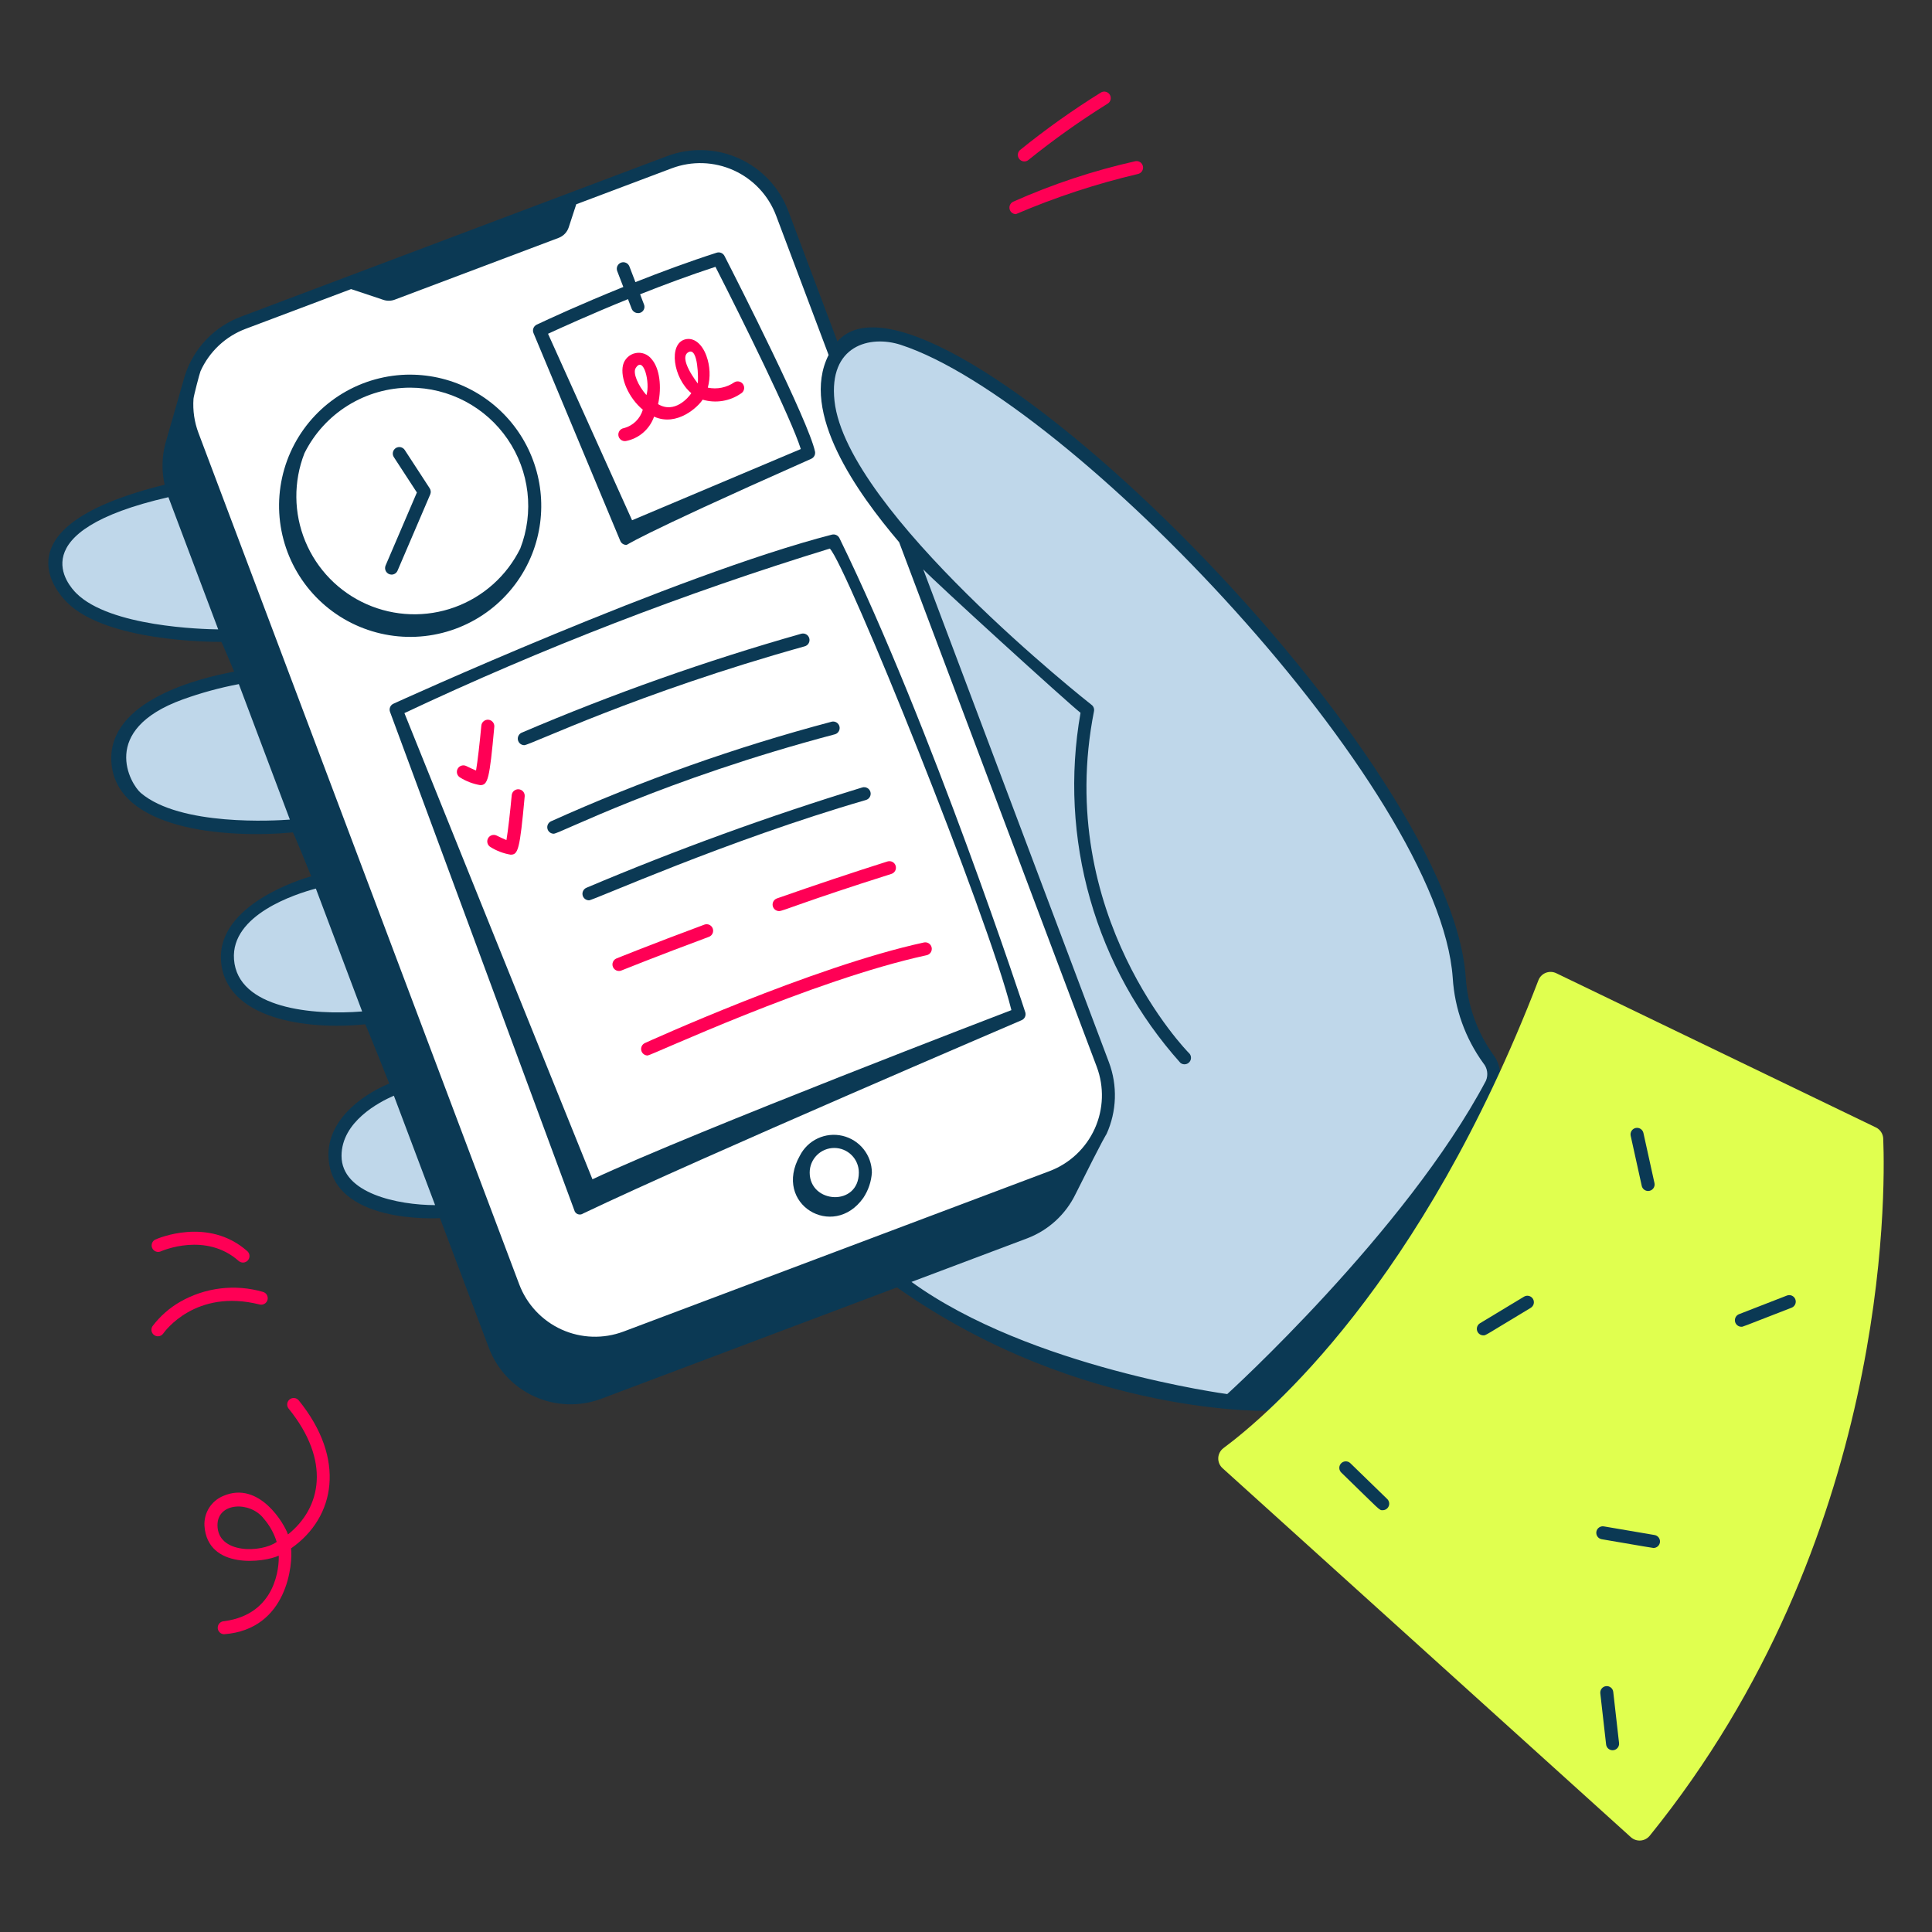 <?xml version="1.0" encoding="UTF-8"?> <svg xmlns="http://www.w3.org/2000/svg" fill="none" viewBox="0 0 200 200" id="To-Do-Notes--Streamline-Manchester"><rect x="0" y="0" width="200" height="200" fill="#333333" stroke="none"/><desc> To Do Notes Streamline Illustration: https://streamlinehq.com </desc><g id="to-do-notes--communication-to-do-notes"><g id="elements"><path id="vector" fill="#ff0055" d="M16.35 138.333c-0.123 0 -0.243 -0.034 -0.348 -0.098 -0.105 -0.063 -0.191 -0.154 -0.248 -0.262 -0.057 -0.109 -0.084 -0.231 -0.077 -0.353 0.007 -0.122 0.047 -0.241 0.116 -0.342 0.774 -1.023 1.747 -1.88 2.86 -2.518 1.284 -0.735 2.703 -1.205 4.173 -1.381 1.469 -0.177 2.959 -0.057 4.381 0.353 0.086 0.022 0.167 0.06 0.238 0.113 0.071 0.053 0.131 0.119 0.176 0.195 0.045 0.076 0.075 0.161 0.088 0.248 0.013 0.088 0.008 0.177 -0.013 0.263 -0.022 0.086 -0.06 0.167 -0.113 0.238 -0.053 0.071 -0.119 0.131 -0.195 0.176 -0.076 0.046 -0.16 0.076 -0.248 0.088 -0.088 0.013 -0.177 0.009 -0.263 -0.013 -6.634 -1.675 -9.839 2.811 -9.973 3 -0.062 0.09 -0.145 0.164 -0.241 0.215 -0.097 0.051 -0.204 0.078 -0.314 0.078Z" stroke-width="1"></path><path id="vector_2" fill="#ff0055" d="M25.152 130.7c-0.165 0 -0.324 -0.06 -0.447 -0.169 -3.4 -3.009 -7.89 -1.065 -8.079 -0.981 -0.162 0.066 -0.343 0.066 -0.505 0.001 -0.162 -0.065 -0.293 -0.191 -0.364 -0.35 -0.071 -0.16 -0.078 -0.341 -0.019 -0.505 0.059 -0.165 0.18 -0.3 0.337 -0.377 0.221 -0.1 5.463 -2.392 9.525 1.2 0.103 0.091 0.175 0.211 0.208 0.344 0.033 0.133 0.025 0.273 -0.024 0.401 -0.049 0.128 -0.135 0.239 -0.248 0.316 -0.113 0.078 -0.247 0.12 -0.384 0.12Z" stroke-width="1"></path><path id="vector_3" fill="#ff0055" d="M23.188 169.176c-0.174 -0.007 -0.339 -0.081 -0.46 -0.206 -0.121 -0.126 -0.189 -0.294 -0.189 -0.469 0 -0.174 0.068 -0.342 0.189 -0.468 0.121 -0.125 0.286 -0.199 0.46 -0.206 5.455 -0.708 5.714 -5.735 5.666 -6.787 -1.458 0.7 -7.375 1.5 -7.688 -3.085 -0.037 -0.651 0.128 -1.298 0.474 -1.852 0.346 -0.553 0.854 -0.986 1.456 -1.238 3.765 -1.639 6.386 2.965 6.714 3.982 3.449 -2.75 4.465 -7.62 0.056 -13.044 -0.106 -0.14 -0.153 -0.315 -0.132 -0.488 0.021 -0.174 0.108 -0.333 0.244 -0.444 0.136 -0.11 0.309 -0.163 0.484 -0.148 0.174 0.015 0.336 0.097 0.451 0.229 4.923 6.058 3.829 12.123 -0.783 15.338 0.187 1.451 -0.286 8.393 -6.942 8.886Zm-0.675 -11.3c0 3.02 4.567 2.874 6.13 1.744 -0.275 -0.891 -0.732 -1.715 -1.343 -2.42 -1.421 -1.828 -4.787 -1.683 -4.787 0.68v-0.004Z" stroke-width="1"></path><path id="vector_4" fill="#ff0055" d="M106.04 16.711c-0.139 -0 -0.275 -0.044 -0.389 -0.124 -0.114 -0.081 -0.2 -0.195 -0.246 -0.326 -0.047 -0.132 -0.051 -0.274 -0.013 -0.408 0.038 -0.134 0.117 -0.253 0.225 -0.341 2.668 -2.158 5.467 -4.147 8.383 -5.955 0.156 -0.081 0.337 -0.097 0.504 -0.047 0.168 0.05 0.31 0.164 0.396 0.317 0.085 0.153 0.108 0.333 0.063 0.503 -0.046 0.169 -0.155 0.315 -0.305 0.405 -2.849 1.774 -5.588 3.721 -8.2 5.829 -0.119 0.095 -0.266 0.147 -0.418 0.148Z" stroke-width="1"></path><path id="vector_5" fill="#ff0055" d="M105.167 22.167c-0.153 -0.001 -0.301 -0.053 -0.42 -0.149 -0.12 -0.096 -0.203 -0.23 -0.236 -0.379 -0.033 -0.149 -0.015 -0.306 0.053 -0.443 0.067 -0.137 0.179 -0.248 0.317 -0.314 4.069 -1.815 8.308 -3.22 12.655 -4.195 0.172 -0.031 0.35 0.006 0.495 0.103 0.146 0.097 0.248 0.247 0.285 0.419 0.036 0.171 0.005 0.35 -0.087 0.499 -0.093 0.149 -0.239 0.256 -0.409 0.298 -4.331 1.017 -8.564 2.409 -12.653 4.161Z" stroke-width="1"></path></g><g id="mobile"><path id="vector_6" fill="#ffffff" d="M20.715 47.825c-0.683 -2.32 -3.5 -10.747 4.364 -14.4 7.864 -3.653 41.608 -15.836 44.008 -16.539 2.4 -0.703 9.313 -2.086 12.803 7.589s31.1 82.324 31.733 84.215c0.633 1.891 3.377 10.055 -5.223 13.387 -8.6 3.332 -41.75 16.023 -44.914 17.11 -3.164 1.087 -8.238 -0.273 -10.365 -5.674 -2.127 -5.401 -31.61 -82.981 -32.406 -85.688Z" stroke-width="1"></path><path id="vector_7" fill="#bfd7ea" d="M153.958 108.864c-0.958 -1.256 -1.742 -2.635 -2.332 -4.1 -0.539 -1.615 0.082 -10.157 -8.271 -23.105 -8.874 -13.759 -43.426 -52.074 -54.992 -46.573 -8.932 4.248 5.811 21.94 5.811 21.94s18.739 49.7 19.449 51.664c0.71 1.964 4.146 9.875 -7.065 14.192 -9.579 3.69 -17.213 6.158 -17.213 6.158s12.9 15.439 42.417 16.257c0 0 17.325 -21.16 22.517 -32.079 0.327 -0.692 0.469 -1.456 0.412 -2.219 -0.056 -0.763 -0.309 -1.499 -0.733 -2.135Z" stroke-width="1"></path><path id="vector_8" fill="#bfd7ea" d="m41.282 112.346 4.474 12.82s-9 1.378 -10.911 -3.785c-1.911 -5.163 6.437 -9.035 6.437 -9.035Z" stroke-width="1"></path><path id="vector_9" fill="#bfd7ea" d="m33.208 91.069 5.128 13.966s-12.169 2.5 -14.566 -4.5c-2.234 -6.52 9.438 -9.466 9.438 -9.466Z" stroke-width="1"></path><path id="vector_10" fill="#bfd7ea" d="m25.025 69.9 5.826 15.5s-15.8 2.16 -18.1 -5.183C10.186 72.029 25.025 69.9 25.025 69.9Z" stroke-width="1"></path><path id="vector_11" fill="#bfd7ea" d="m17.932 50.534 5.292 15.046s-15 1.375 -17.348 -6.1c-1.949 -6.204 12.056 -8.946 12.056 -8.946Z" stroke-width="1"></path><path id="vector_12" fill="#ff0055" d="M64.584 44.321c0.463 -0.122 0.887 -0.362 1.231 -0.696 0.343 -0.334 0.595 -0.752 0.729 -1.212 -1.452 -1.2 -2.37 -3.272 -2.049 -4.624 0.077 -0.306 0.239 -0.585 0.467 -0.803 0.228 -0.218 0.513 -0.368 0.823 -0.432 0.309 -0.064 0.631 -0.039 0.927 0.072 0.296 0.111 0.554 0.303 0.746 0.554 0.821 0.936 1.069 2.852 0.666 4.655 1.7 1.025 3.147 -0.676 3.442 -1.132 -1.886 -1.58 -2.379 -5.087 -0.66 -5.566 0.882 -0.247 1.755 0.42 2.222 1.7 0.383 1.057 0.433 2.205 0.145 3.291 0.472 0.099 0.96 0.101 1.433 0.004 0.473 -0.096 0.921 -0.287 1.318 -0.562 0.077 -0.044 0.161 -0.073 0.249 -0.085 0.088 -0.011 0.177 -0.006 0.263 0.017 0.086 0.023 0.166 0.062 0.236 0.116 0.07 0.054 0.129 0.121 0.173 0.198 0.044 0.077 0.073 0.161 0.085 0.249 0.011 0.088 0.006 0.177 -0.017 0.263 -0.023 0.086 -0.062 0.166 -0.116 0.236 -0.054 0.07 -0.121 0.129 -0.198 0.173 -0.571 0.395 -1.224 0.657 -1.909 0.767 -0.686 0.11 -1.387 0.065 -2.054 -0.131 -0.432 0.7 -2.629 2.835 -5.027 1.757 -0.224 0.64 -0.612 1.211 -1.125 1.654 -0.513 0.444 -1.134 0.745 -1.8 0.873 -0.177 0.026 -0.358 -0.019 -0.502 -0.125 -0.144 -0.107 -0.24 -0.266 -0.266 -0.444 -0.026 -0.177 0.019 -0.358 0.125 -0.502 0.107 -0.144 0.266 -0.24 0.444 -0.266Zm1.216 -6.207c-0.306 0.5 0.252 1.808 1.118 2.786 0.405 -1.24 -0.286 -4.15 -1.118 -2.786Zm5.495 -1.673c-1.167 0.582 0.919 3.227 0.942 3.255 0.057 -0.448 0.05 -3.75 -0.946 -3.255h0.004Z" stroke-width="1"></path><path id="vector_13" fill="#0b3954" d="M40.536 59.483c-0.112 -0 -0.221 -0.028 -0.319 -0.081 -0.098 -0.053 -0.181 -0.13 -0.243 -0.223 -0.061 -0.093 -0.099 -0.2 -0.109 -0.311 -0.01 -0.111 0.008 -0.223 0.051 -0.325l3.24 -7.561 -2.385 -3.662c-0.098 -0.15 -0.132 -0.332 -0.095 -0.507 0.037 -0.175 0.142 -0.328 0.292 -0.426 0.15 -0.098 0.332 -0.132 0.507 -0.095 0.175 0.037 0.328 0.142 0.426 0.292l2.582 3.964c0.061 0.093 0.097 0.2 0.107 0.31 0.01 0.111 -0.008 0.222 -0.052 0.324l-3.383 7.892c-0.052 0.121 -0.138 0.225 -0.248 0.298 -0.11 0.073 -0.239 0.111 -0.371 0.111Z" stroke-width="1"></path><path id="vector_14" fill="#0b3954" d="M54.271 77.141c-0.154 -0.002 -0.303 -0.056 -0.422 -0.153 -0.119 -0.098 -0.201 -0.233 -0.233 -0.384 -0.032 -0.151 -0.011 -0.308 0.059 -0.445 0.07 -0.137 0.184 -0.247 0.324 -0.31 9.422 -4.024 19.089 -7.446 28.945 -10.244 0.085 -0.024 0.175 -0.03 0.263 -0.02 0.088 0.011 0.173 0.039 0.25 0.082 0.077 0.043 0.145 0.102 0.2 0.172 0.055 0.07 0.095 0.15 0.119 0.235 0.024 0.085 0.03 0.175 0.02 0.263 -0.011 0.088 -0.039 0.173 -0.082 0.25 -0.043 0.077 -0.102 0.145 -0.172 0.2 -0.07 0.055 -0.15 0.095 -0.235 0.119C65.9 71.761 54.88 77.141 54.271 77.141Z" stroke-width="1"></path><path id="vector_15" fill="#0b3954" d="M57.326 86.307c-0.153 -0 -0.301 -0.052 -0.421 -0.148 -0.119 -0.096 -0.203 -0.229 -0.236 -0.378 -0.034 -0.149 -0.016 -0.305 0.051 -0.443 0.067 -0.138 0.178 -0.248 0.316 -0.315 9.395 -4.23 19.122 -7.681 29.082 -10.318 0.168 -0.033 0.342 -0.001 0.487 0.09 0.145 0.091 0.25 0.233 0.294 0.398 0.044 0.165 0.023 0.341 -0.058 0.492 -0.081 0.151 -0.216 0.265 -0.378 0.32 -17.915 4.739 -28.53 10.302 -29.137 10.302Z" stroke-width="1"></path><path id="vector_16" fill="#0b3954" d="M60.977 93.2c-0.157 0.001 -0.309 -0.052 -0.431 -0.15 -0.122 -0.099 -0.206 -0.236 -0.237 -0.39 -0.032 -0.154 -0.009 -0.313 0.065 -0.452 0.073 -0.139 0.193 -0.247 0.337 -0.308 9.334 -3.949 18.865 -7.415 28.555 -10.385 0.085 -0.025 0.175 -0.033 0.263 -0.023 0.088 0.01 0.174 0.037 0.252 0.08 0.078 0.043 0.147 0.101 0.202 0.17 0.056 0.069 0.097 0.149 0.122 0.234 0.025 0.085 0.033 0.175 0.023 0.263 -0.01 0.088 -0.037 0.174 -0.08 0.252 -0.043 0.078 -0.101 0.146 -0.17 0.202 -0.069 0.056 -0.149 0.097 -0.234 0.122C75.115 87.034 61.447 93.2 60.977 93.2Z" stroke-width="1"></path><path id="vector_17" fill="#ff0055" d="M80.65 94.316c-0.159 -0.001 -0.312 -0.058 -0.433 -0.16 -0.121 -0.103 -0.202 -0.245 -0.229 -0.402 -0.027 -0.157 0.003 -0.318 0.083 -0.455 0.08 -0.137 0.206 -0.241 0.356 -0.294 3.926 -1.378 7.776 -2.665 11.442 -3.826 0.085 -0.027 0.173 -0.037 0.262 -0.029 0.088 0.008 0.174 0.033 0.253 0.073 0.079 0.041 0.149 0.097 0.206 0.165 0.057 0.068 0.1 0.146 0.127 0.231 0.027 0.085 0.037 0.173 0.029 0.262 -0.008 0.088 -0.033 0.174 -0.073 0.253 -0.041 0.079 -0.097 0.149 -0.165 0.206 -0.068 0.057 -0.146 0.1 -0.231 0.127 -9.144 2.894 -11.213 3.85 -11.627 3.85Z" stroke-width="1"></path><path id="vector_18" fill="#ff0055" d="M63.778 99.236c0.035 -0.015 3.623 -1.472 9.137 -3.518 0.083 -0.031 0.171 -0.045 0.26 -0.042 0.088 0.003 0.175 0.024 0.256 0.061 0.08 0.037 0.153 0.089 0.213 0.154 0.06 0.065 0.107 0.141 0.138 0.224 0.031 0.083 0.045 0.171 0.042 0.26 -0.003 0.088 -0.024 0.175 -0.061 0.256 -0.037 0.08 -0.089 0.153 -0.154 0.213 -0.065 0.06 -0.141 0.107 -0.224 0.138 -5.494 2.04 -9.063 3.489 -9.1 3.5 -0.162 0.053 -0.339 0.043 -0.494 -0.029 -0.155 -0.072 -0.277 -0.2 -0.341 -0.358 -0.064 -0.158 -0.066 -0.335 -0.005 -0.494 0.061 -0.16 0.18 -0.29 0.334 -0.365Z" stroke-width="1"></path><path id="vector_19" fill="#ff0055" d="M67.04 109.264c-0.154 0 -0.303 -0.053 -0.422 -0.15 -0.12 -0.096 -0.203 -0.231 -0.235 -0.381 -0.033 -0.15 -0.013 -0.307 0.055 -0.445 0.069 -0.138 0.182 -0.248 0.322 -0.312 0.173 -0.078 17.377 -7.915 28.881 -10.411 0.175 -0.038 0.357 -0.005 0.508 0.092 0.15 0.097 0.256 0.249 0.294 0.424 0.038 0.175 0.005 0.357 -0.092 0.508 -0.097 0.15 -0.249 0.256 -0.424 0.294 -11.877 2.577 -28.498 10.381 -28.886 10.381Z" stroke-width="1"></path><path id="vector_20" fill="#ff0055" d="M49.709 81.276c-0.736 -0.124 -1.44 -0.391 -2.073 -0.785 -0.15 -0.085 -0.262 -0.225 -0.312 -0.39 -0.05 -0.165 -0.036 -0.343 0.041 -0.497 0.077 -0.154 0.21 -0.274 0.372 -0.333 0.162 -0.059 0.341 -0.055 0.499 0.013 0.361 0.181 0.747 0.357 1.044 0.479 0.162 -0.937 0.389 -2.92 0.547 -4.645 0.016 -0.178 0.102 -0.343 0.24 -0.457 0.137 -0.115 0.315 -0.17 0.493 -0.153 0.178 0.016 0.343 0.102 0.457 0.24 0.114 0.137 0.17 0.315 0.153 0.493 -0.496 5.455 -0.664 6.036 -1.461 6.036Z" stroke-width="1"></path><path id="vector_21" fill="#ff0055" d="M52.856 88.475c-0.736 -0.123 -1.441 -0.39 -2.074 -0.785 -0.15 -0.085 -0.262 -0.225 -0.312 -0.39 -0.05 -0.165 -0.036 -0.343 0.041 -0.497 0.077 -0.154 0.21 -0.274 0.372 -0.333 0.162 -0.059 0.341 -0.055 0.499 0.013 0.361 0.181 0.747 0.357 1.044 0.48 0.162 -0.937 0.389 -2.921 0.547 -4.646 0.016 -0.178 0.103 -0.342 0.24 -0.457 0.137 -0.114 0.315 -0.17 0.493 -0.153 0.178 0.016 0.342 0.103 0.457 0.24 0.114 0.138 0.17 0.315 0.153 0.493 -0.508 5.586 -0.688 6.035 -1.46 6.035Z" stroke-width="1"></path><path id="vector_22" fill="#0b3954" d="M154.64 109.266c-1.719 -2.376 -2.728 -5.19 -2.91 -8.117 -1.647 -23.688 -55.53 -76.707 -65.041 -65.799L81.6 21.833c-0.912 -2.413 -2.745 -4.366 -5.095 -5.429 -2.35 -1.063 -5.027 -1.151 -7.442 -0.244l-44.1 16.614c-1.373 0.512 -2.611 1.33 -3.621 2.391 -1.01 1.061 -1.766 2.338 -2.209 3.735l-2.018 7.027c-0.364 1.391 -0.388 2.849 -0.072 4.251C-0.344 54.462 5.89 61.318 6.959 62.379c4.041 4.006 14.712 4.072 15.952 4.072 0.05 0 1.328 3.08 1.328 3.08 -3.462 0.627 -13.129 2.956 -12.708 9.362 0.462 7.013 11.788 7.928 18.786 7.279 0.062 -0.006 1.9 4.542 1.9 4.542 -0.962 0.259 -9.7 2.919 -9.34 8.7 0.382 6.067 8.858 7.255 14.927 6.62 0.059 -0.006 2.492 6.13 2.492 6.13 -3.217 1.358 -6.381 4 -6.291 7.5 0.183 7.147 11.385 6.441 11.539 6.435l5.056 13.413c0.419 1.113 1.052 2.132 1.865 3 0.813 0.867 1.788 1.566 2.871 2.057 1.083 0.49 2.252 0.763 3.44 0.801 1.188 0.039 2.372 -0.157 3.485 -0.576l30.589 -11.523c19.225 13.554 39.034 12.8 39.076 12.78 8.045 -3.918 21.431 -28.83 23.166 -33.721 0.18 -0.509 0.234 -1.054 0.155 -1.588 -0.079 -0.534 -0.287 -1.041 -0.607 -1.476ZM7.909 61.422c-0.817 -0.811 -5.907 -6.414 9.525 -9.954l5.156 13.686c-1.662 -0.02 -11.199 -0.276 -14.681 -3.732Zm6.663 20.66c-1.055 -0.9 -4.386 -6.507 4.338 -9.673 1.893 -0.683 3.837 -1.215 5.814 -1.59l5.283 14.025c-1.468 0.112 -11.351 0.72 -15.435 -2.762Zm9.652 17.23c-0.34 -4.629 6.408 -6.78 8.473 -7.328l4.792 12.721c-5.083 0.419 -12.889 -0.287 -13.265 -5.393Zm11.131 20.345c0 -3.56 3.933 -5.591 5.419 -6.231l4.268 11.328c-3.842 -0.01 -9.69 -1.208 -9.687 -5.097Zm29.187 18.186c-2.079 0.781 -4.384 0.705 -6.407 -0.211 -2.023 -0.917 -3.6 -2.599 -4.385 -4.677l-33.2 -88.124c-0.428 -1.131 -0.605 -2.341 -0.52 -3.547 0.021 -0.291 0.635 -2.656 0.728 -2.862 0.452 -1.004 1.098 -1.908 1.901 -2.661 0.803 -0.753 1.748 -1.339 2.779 -1.725l10.907 -4.109 3.345 1.115c0.384 0.128 0.8 0.12 1.178 -0.023l16.955 -6.392c0.247 -0.093 0.469 -0.24 0.652 -0.43 0.182 -0.19 0.319 -0.419 0.401 -0.67l0.778 -2.381 9.885 -3.724c2.08 -0.782 4.386 -0.706 6.411 0.21s3.603 2.599 4.389 4.678l5.438 14.437c-3.011 5.945 2.985 14.3 7.3 19.379l20.458 54.308c0.781 2.081 0.706 4.386 -0.211 6.411 -0.916 2.024 -2.598 3.603 -4.677 4.389l-44.105 16.609Zm89.281 -25.963c-8.285 15.632 -26.78 32.435 -26.78 32.435s-20.422 -2.728 -32.685 -11.612l12.009 -4.523c2.171 -0.833 3.945 -2.459 4.964 -4.549 3.129 -6.266 3.164 -6.133 3.216 -6.235 0.528 -1.163 0.821 -2.418 0.863 -3.694 0.042 -1.276 -0.167 -2.548 -0.617 -3.743l-19.219 -51.02c1.149 1.241 14.909 13.779 16.282 14.85 -1.135 6.43 -0.793 13.034 0.999 19.313 1.792 6.279 4.987 12.068 9.345 16.93 0.139 0.11 0.316 0.161 0.492 0.141 0.176 -0.019 0.338 -0.107 0.45 -0.245 0.112 -0.137 0.165 -0.313 0.148 -0.49 -0.017 -0.176 -0.102 -0.339 -0.238 -0.453 -0.034 -0.027 -13.982 -14.224 -9.8 -35.369 0.022 -0.121 0.01 -0.246 -0.034 -0.361 -0.045 -0.115 -0.121 -0.215 -0.219 -0.289 -0.165 -0.127 -25.361 -19.977 -26.611 -31.455 -0.627 -5.761 3.669 -6.852 6.865 -5.811 17.564 5.724 55.77 45.945 57.135 65.543 0.199 3.181 1.297 6.24 3.167 8.821 0.208 0.249 0.343 0.55 0.39 0.87 0.047 0.321 0.005 0.648 -0.122 0.946Z" stroke-width="1"></path><path id="vector_23" fill="#0b3954" d="M42.464 38.781c-2.469 -0 -4.891 0.672 -7.005 1.946 -2.115 1.274 -3.842 3.1 -4.996 5.282 -1.154 2.182 -1.691 4.638 -1.554 7.103 0.138 2.465 0.945 4.845 2.334 6.886 1.39 2.04 3.309 3.663 5.553 4.693 2.243 1.03 4.725 1.43 7.178 1.155 2.453 -0.275 4.785 -1.214 6.744 -2.715 1.959 -1.502 3.472 -3.509 4.376 -5.806 0.806 -2.058 1.098 -4.282 0.85 -6.478 -0.248 -2.196 -1.028 -4.299 -2.272 -6.126 -1.244 -1.827 -2.916 -3.322 -4.869 -4.357 -1.953 -1.035 -4.129 -1.577 -6.34 -1.581Zm0 1.349c1.987 0.003 3.942 0.49 5.699 1.418 1.756 0.928 3.26 2.27 4.382 3.91 1.122 1.64 1.827 3.528 2.056 5.501 0.229 1.973 -0.026 3.973 -0.743 5.825 -1.396 2.824 -3.829 5.001 -6.79 6.075 -2.962 1.074 -6.224 0.963 -9.106 -0.31 -2.882 -1.273 -5.161 -3.61 -6.362 -6.522 -1.201 -2.913 -1.23 -6.177 -0.083 -9.111 1.014 -2.037 2.575 -3.751 4.509 -4.95 1.934 -1.199 4.163 -1.835 6.438 -1.836Z" stroke-width="1"></path><path id="vector_24" fill="#0b3954" d="M84.369 46.744c-0.648 -3.082 -7.941 -17.467 -9.371 -20.25 -0.073 -0.142 -0.195 -0.254 -0.342 -0.315 -0.148 -0.061 -0.312 -0.068 -0.465 -0.02 -2.862 0.918 -5.77 2 -8.413 3.046l-0.623 -1.627c-0.064 -0.167 -0.193 -0.302 -0.356 -0.374 -0.164 -0.073 -0.35 -0.077 -0.517 -0.013 -0.167 0.064 -0.302 0.193 -0.374 0.356 -0.073 0.164 -0.077 0.35 -0.013 0.517l0.631 1.643c-4.653 1.887 -7.5 3.218 -8.966 3.9 -0.16 0.076 -0.283 0.212 -0.344 0.378 -0.061 0.166 -0.055 0.349 0.018 0.511l8.984 21.512c0.053 0.119 0.139 0.221 0.248 0.291 0.109 0.071 0.237 0.109 0.367 0.108 0.23 0 -0.155 -0.355 19.137 -8.909 0.143 -0.061 0.261 -0.169 0.334 -0.307 0.073 -0.137 0.096 -0.296 0.066 -0.448Zm-19.36 -15.778 0.394 1.025c0.071 0.161 0.2 0.29 0.361 0.362 0.161 0.072 0.343 0.082 0.51 0.027 0.085 -0.029 0.162 -0.075 0.228 -0.136 0.066 -0.06 0.119 -0.134 0.155 -0.215 0.036 -0.082 0.056 -0.17 0.057 -0.259 0.001 -0.089 -0.017 -0.178 -0.051 -0.261l-0.4 -1.044c2.454 -0.974 5.138 -1.975 7.8 -2.843C76.916 33.213 81.9 43.3 82.9 46.485l-17.468 7.372 -8.7 -19.306c1.268 -0.585 4.401 -2.012 8.277 -3.585Z" stroke-width="1"></path><path id="vector_25" fill="#0b3954" d="M106.153 104.843c-0.035 -0.154 -9.7 -29.595 -19.243 -49.115 -0.065 -0.144 -0.178 -0.262 -0.32 -0.332 -0.142 -0.07 -0.303 -0.089 -0.458 -0.054 -16.1 4.141 -45.358 17.482 -45.39 17.5 -0.159 0.068 -0.286 0.194 -0.354 0.352 -0.068 0.159 -0.073 0.338 -0.013 0.499 0.029 0.078 18.918 51.13 19.073 51.576 0.021 0.095 0.066 0.182 0.129 0.256 0.063 0.073 0.144 0.13 0.234 0.165 0.09 0.035 0.188 0.047 0.284 0.035 0.096 -0.012 0.188 -0.047 0.267 -0.103 12.176 -5.811 45.263 -19.947 45.369 -20 0.152 -0.058 0.278 -0.168 0.356 -0.312 0.077 -0.143 0.1 -0.309 0.064 -0.468ZM85.9 56.79c1.665 1.582 16.39 38.029 18.8 47.778 -0.251 0.094 -32.658 12.5 -43.37 17.509 -2.077 -5.106 -19.343 -47.945 -19.465 -48.257C56.121 67.106 70.836 61.415 85.9 56.79Z" stroke-width="1"></path><path id="vector_26" fill="#0b3954" d="M82.8 119.638c-2.84 5.031 3.462 8.745 6.563 4.377 0.525 -0.784 0.833 -1.693 0.893 -2.635 -0.008 -0.883 -0.312 -1.738 -0.864 -2.427 -0.552 -0.689 -1.319 -1.173 -2.179 -1.374 -0.86 -0.201 -1.762 -0.107 -2.562 0.266 -0.8 0.374 -1.452 1.005 -1.85 1.793Zm1.019 1.742c0 -0.675 0.268 -1.322 0.745 -1.799 0.477 -0.477 1.124 -0.745 1.799 -0.745 0.675 0 1.322 0.268 1.799 0.745 0.477 0.477 0.745 1.124 0.745 1.799 -0.001 3.552 -5.089 3.239 -5.089 0h0.001Z" stroke-width="1"></path><path id="vector_27" fill="#e0ff4f" d="M194.952 117.871c-0.01 -0.244 -0.086 -0.481 -0.22 -0.686 -0.134 -0.204 -0.322 -0.368 -0.542 -0.474l-33.09 -15.966c-0.168 -0.081 -0.35 -0.126 -0.536 -0.133 -0.186 -0.007 -0.372 0.025 -0.545 0.093 -0.173 0.068 -0.33 0.172 -0.462 0.304 -0.131 0.132 -0.233 0.29 -0.3 0.464 -12.1 31.445 -27.93 44.96 -32.6 48.431 -0.16 0.119 -0.292 0.272 -0.386 0.448 -0.094 0.176 -0.148 0.37 -0.157 0.569 -0.01 0.199 0.025 0.398 0.102 0.582 0.076 0.185 0.193 0.349 0.341 0.483l42.27 38.2c0.137 0.123 0.297 0.217 0.471 0.276 0.174 0.059 0.359 0.082 0.542 0.067 0.183 -0.015 0.362 -0.067 0.524 -0.153 0.163 -0.086 0.306 -0.205 0.421 -0.348 24.745 -30.578 24.4 -66.357 24.167 -72.157Z" stroke-width="1"></path><path id="vector_28" fill="#0b3954" d="M143.137 156.337c-0.379 0 -0.148 0.122 -4.289 -3.9 -0.128 -0.125 -0.202 -0.295 -0.204 -0.474 -0.003 -0.179 0.066 -0.351 0.191 -0.48 0.124 -0.128 0.295 -0.201 0.473 -0.204 0.179 -0.002 0.352 0.066 0.48 0.191l3.819 3.71c0.096 0.094 0.161 0.214 0.188 0.345 0.028 0.131 0.015 0.267 -0.035 0.391 -0.051 0.124 -0.137 0.23 -0.248 0.305 -0.11 0.075 -0.241 0.115 -0.375 0.116Z" stroke-width="1"></path><path id="vector_29" fill="#0b3954" d="M171.169 160.245c-0.091 0 -0.84 -0.133 -5.362 -0.905 -0.087 -0.015 -0.171 -0.047 -0.246 -0.094 -0.075 -0.047 -0.14 -0.108 -0.191 -0.181 -0.051 -0.072 -0.087 -0.153 -0.107 -0.24 -0.02 -0.086 -0.022 -0.175 -0.008 -0.262 0.015 -0.088 0.047 -0.171 0.094 -0.246 0.047 -0.075 0.109 -0.14 0.181 -0.191 0.072 -0.051 0.154 -0.088 0.24 -0.108 0.086 -0.019 0.176 -0.022 0.263 -0.007l5.249 0.894c0.166 0.029 0.316 0.119 0.419 0.253 0.103 0.133 0.152 0.301 0.138 0.469 -0.014 0.168 -0.091 0.325 -0.215 0.439 -0.124 0.114 -0.286 0.178 -0.455 0.179Z" stroke-width="1"></path><path id="vector_30" fill="#0b3954" d="M153.555 138.236c-0.147 0 -0.29 -0.049 -0.407 -0.138 -0.118 -0.089 -0.202 -0.214 -0.242 -0.356 -0.039 -0.142 -0.032 -0.292 0.023 -0.429 0.054 -0.137 0.151 -0.253 0.277 -0.329l4.557 -2.752c0.153 -0.093 0.337 -0.121 0.511 -0.078 0.173 0.042 0.323 0.152 0.416 0.305 0.093 0.153 0.121 0.337 0.079 0.511 -0.043 0.173 -0.153 0.323 -0.306 0.416 -4.92 2.967 -4.642 2.85 -4.908 2.85Z" stroke-width="1"></path><path id="vector_31" fill="#0b3954" d="M166.933 181.185c-0.166 0 -0.326 -0.062 -0.449 -0.172 -0.124 -0.111 -0.203 -0.263 -0.221 -0.428l-0.6 -5.29c-0.01 -0.088 -0.002 -0.177 0.022 -0.262 0.025 -0.085 0.066 -0.165 0.121 -0.234 0.055 -0.069 0.123 -0.127 0.201 -0.17 0.077 -0.042 0.163 -0.07 0.251 -0.08 0.087 -0.009 0.177 -0.002 0.262 0.023 0.085 0.024 0.164 0.065 0.233 0.12 0.07 0.056 0.127 0.124 0.17 0.201 0.043 0.078 0.07 0.163 0.08 0.251l0.6 5.29c0.011 0.094 0.001 0.19 -0.027 0.28 -0.029 0.091 -0.077 0.174 -0.14 0.245 -0.063 0.071 -0.141 0.128 -0.227 0.167 -0.087 0.039 -0.181 0.059 -0.276 0.059Z" stroke-width="1"></path><path id="vector_32" fill="#0b3954" d="M180.26 137.346c-0.156 -0.003 -0.305 -0.059 -0.424 -0.159s-0.2 -0.239 -0.229 -0.391c-0.028 -0.153 -0.003 -0.311 0.071 -0.448 0.075 -0.137 0.194 -0.243 0.338 -0.302l4.962 -1.93c0.167 -0.065 0.352 -0.061 0.516 0.011 0.164 0.072 0.292 0.206 0.357 0.373s0.061 0.352 -0.011 0.516c-0.072 0.164 -0.206 0.292 -0.373 0.357 -5.377 2.088 -5.026 1.973 -5.207 1.973Z" stroke-width="1"></path><path id="vector_33" fill="#0b3954" d="M170.611 123.291c-0.154 0 -0.302 -0.053 -0.422 -0.149s-0.203 -0.23 -0.236 -0.38l-1.148 -5.2c-0.035 -0.173 0 -0.353 0.096 -0.501 0.097 -0.148 0.248 -0.253 0.42 -0.291 0.173 -0.038 0.354 -0.007 0.503 0.087 0.15 0.093 0.258 0.242 0.299 0.414l1.147 5.2c0.022 0.099 0.021 0.201 -0.002 0.299 -0.023 0.098 -0.068 0.19 -0.131 0.269 -0.063 0.078 -0.143 0.142 -0.234 0.186 -0.091 0.043 -0.191 0.066 -0.292 0.066Z" stroke-width="1"></path></g></g></svg> 